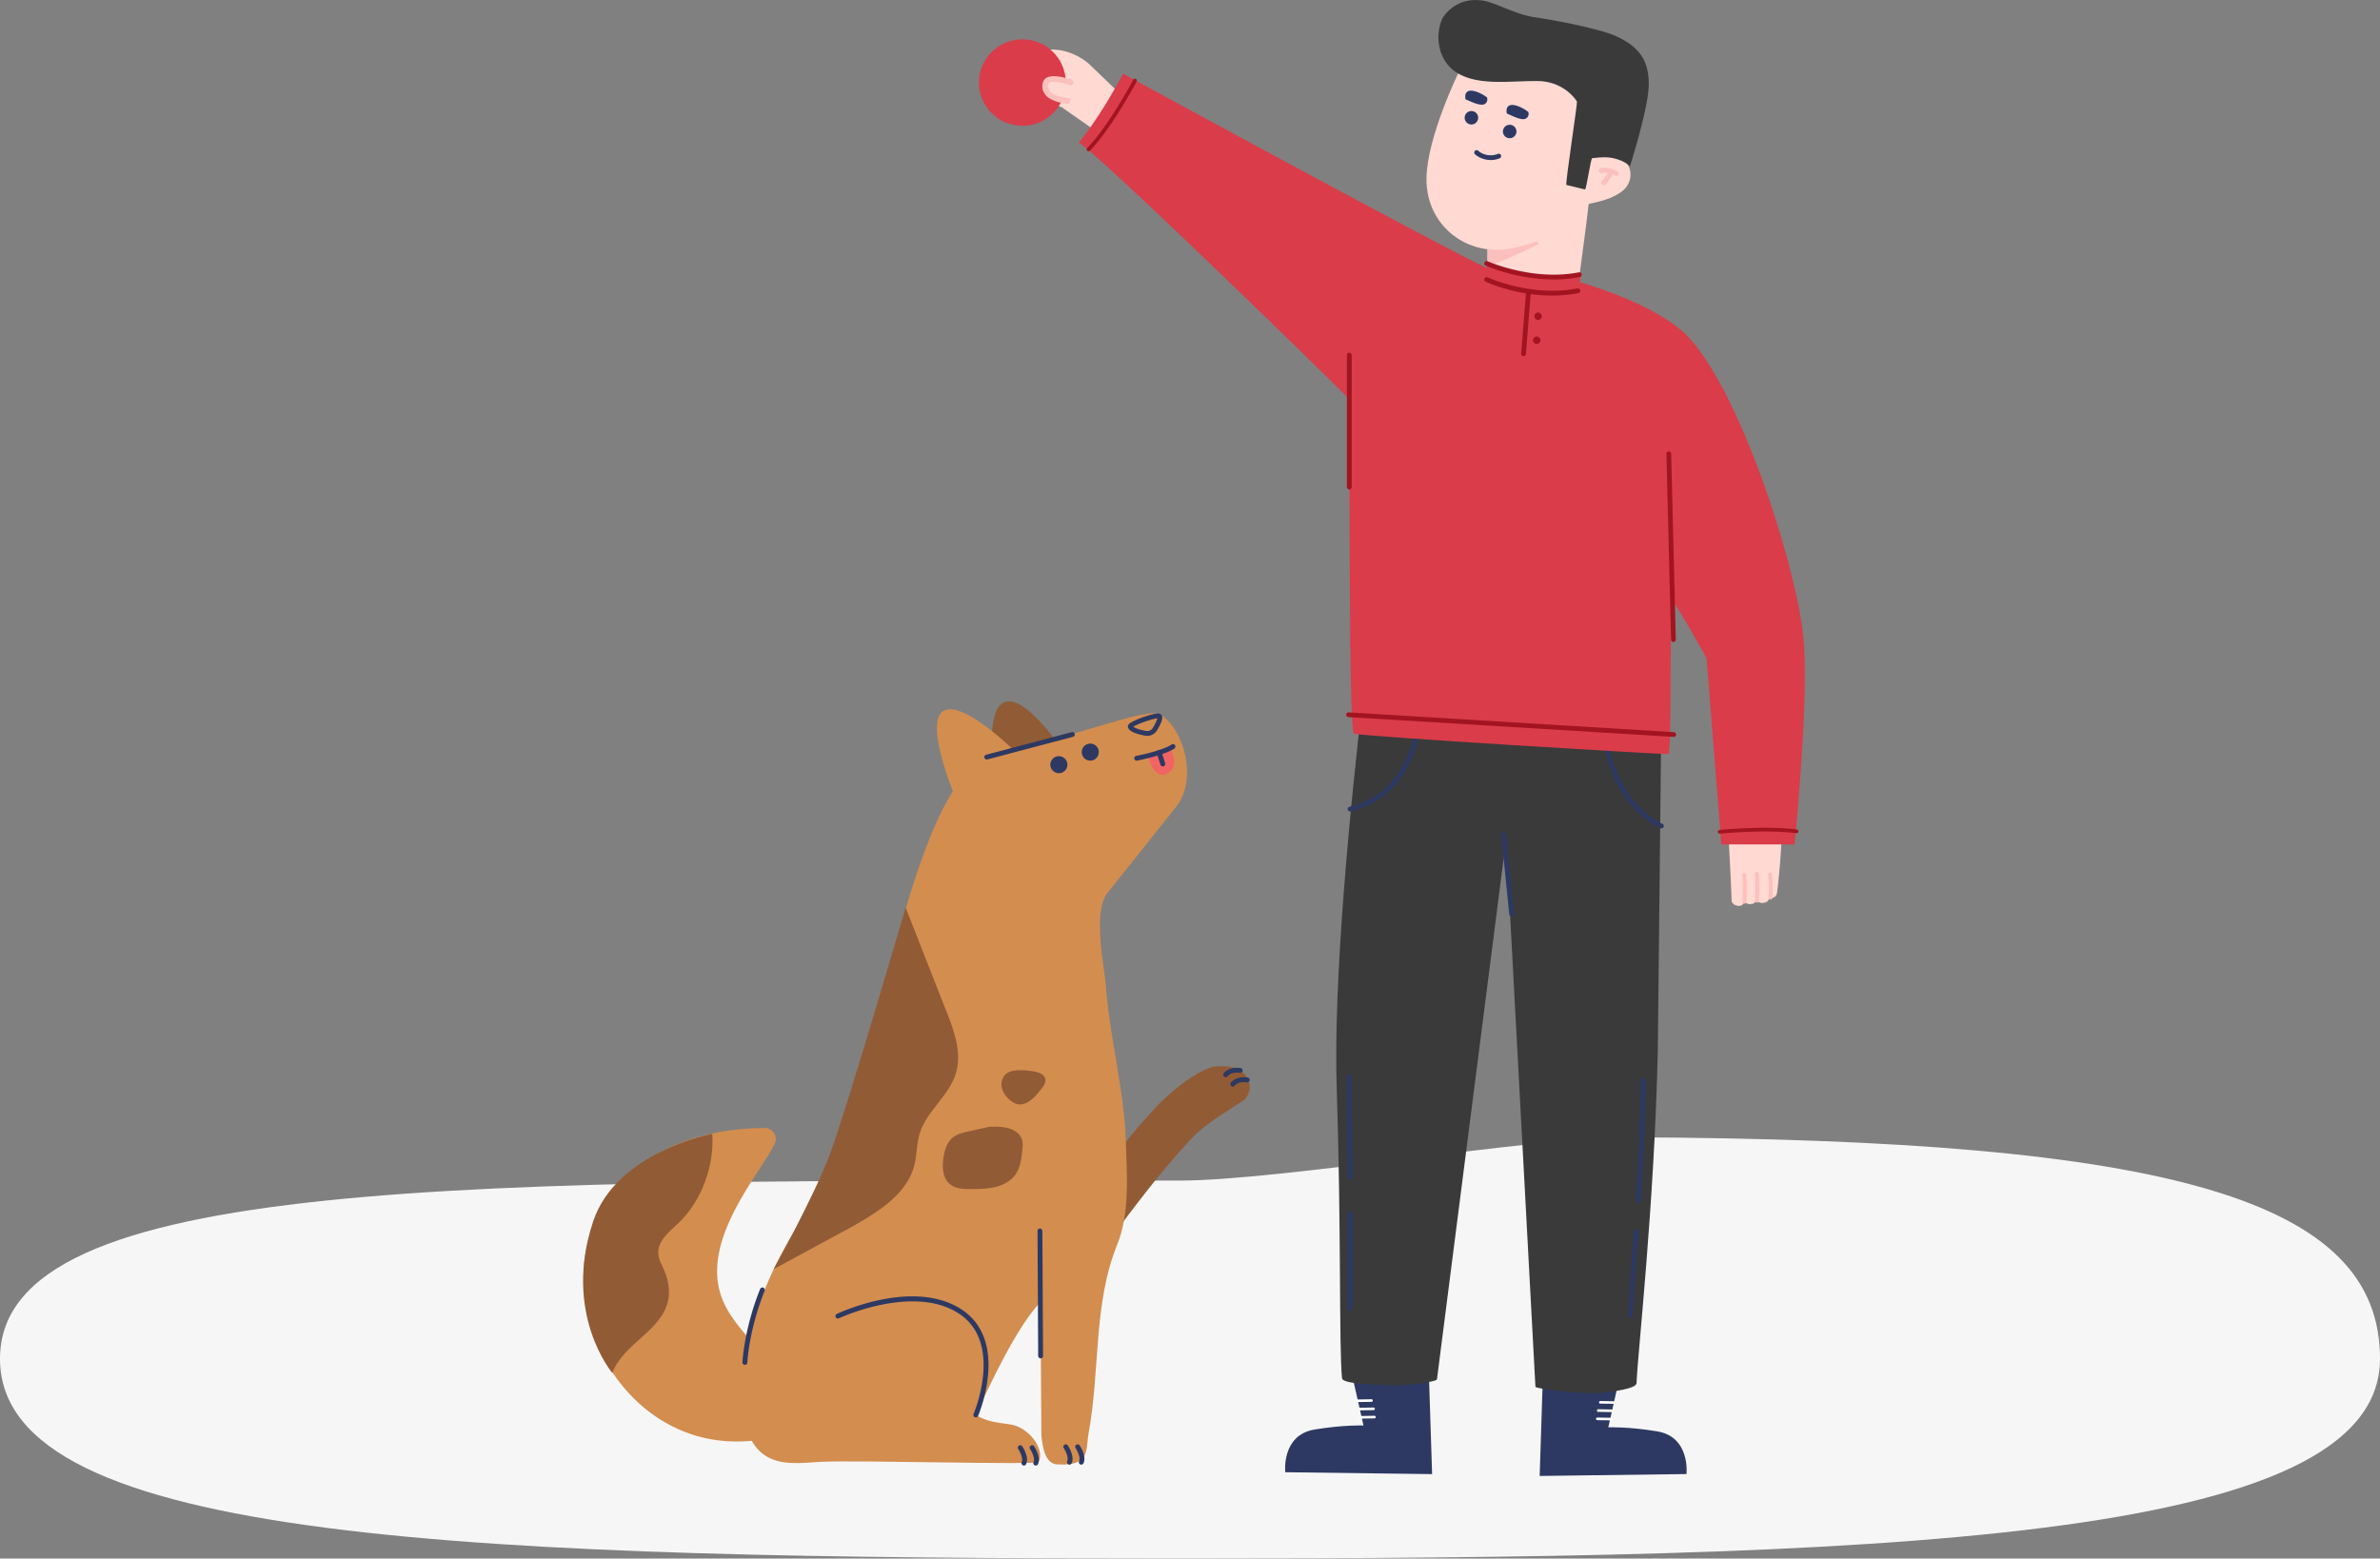 <svg xmlns="http://www.w3.org/2000/svg" xmlns:xlink="http://www.w3.org/1999/xlink" width="200" height="131" fill="none" xmlns:v="https://vecta.io/nano"><rect width="100%" height="100%" fill="#808080" stroke="none"/><style><![CDATA[.B{fill:#2d3962}.C{fill:#ffd9d2}.D{fill:#fcc0bc}.E{fill:#915b36}.F{fill:#da3c4a}]]></style><path d="M99.101 99.233c8.403 0 29.881-3.665 37.729-3.638 45.88.162 63.17 5.332 63.17 18.616C200 129.693 158.275 131 99.1 131S0 129.693 0 114.211s39.926-14.978 99.101-14.978z" fill="#f6f6f6"/><path d="M91.823 10.833L94.347 8.1l-2.868-2.762c-1.855-1.539-4.19-1.381-4.53-.586-.12.282-.099.534.154.757.103.09.361.154.627.197h-.034c-.442.021-1.03.423-.987.859.073.765.773.676.936.697l.361.047c0 .03-.004.06-.004.086v.038c-.18.038-.348.107-.49.227-.262.222-.352.676-.094.906.185.167.459.158.704.175a3.43 3.43 0 0 1 1.091.269l2.606 1.817.004.004zm-3.336-5.046l.043.017-.026.043-.219-.068.202.009z" class="C"/><path d="M89.234 7.707c-.03 0-.056-.004-.086-.017-.61-.274-1.859-.175-1.872-.175a.21.21 0 0 1-.223-.188.21.21 0 0 1 .189-.222c.056 0 1.37-.107 2.078.21.103.047.15.167.103.274-.034.077-.112.12-.189.12zm-.181-1.621s-.043 0-.064-.009c-.743-.239-1.7-.214-1.709-.214-.107.009-.21-.086-.215-.201a.21.21 0 0 1 .202-.214c.043 0 1.039-.03 1.851.235.107.034.167.15.133.261-.03.086-.107.141-.198.141z" class="B"/><path d="M85.914 10.576c2.016 0 3.65-1.627 3.65-3.635s-1.634-3.635-3.65-3.635-3.65 1.627-3.65 3.635 1.634 3.635 3.65 3.635z" class="F"/><path d="M89.959 6.933s-2.095-.718-2.1.086c0 1.347 1.846 1.454 1.846 1.454" class="C"/><path d="M89.71 8.708c-.069 0-1.353-.077-1.885-.77-.21-.274-.279-.603-.198-.971.039-.188.154-.338.326-.436.618-.342 1.941.12 2.087.175.125.043.189.18.142.304s-.185.188-.305.141c-.481-.175-1.365-.385-1.692-.205-.052.03-.077.064-.09.115-.052.231-.013.419.112.582.331.428 1.207.569 1.516.586.133.009.232.12.227.252a.24.24 0 0 1-.24.227z" class="D"/><path d="M122.548 6.146s-2.611 5.349-2.675 8.8c-.06 3.263 2.237 5.649 5.126 6.008v2.249s5.045 1.744 7.579 1.116l.704-5.349 1.301-10.797-1.121-2.305-9.467-2.6-1.452 2.882.005-.004z" class="C"/><path d="M127.395 11.256a.57.57 0 0 1-.734.325c-.292-.111-.438-.441-.326-.731a.57.57 0 0 1 .734-.325c.292.111.438.44.326.731zm-3.216-1.155a.57.57 0 0 1-.734.325c-.292-.111-.438-.44-.326-.731a.57.57 0 0 1 .734-.325c.292.111.438.44.326.731zm1.095 3.349c-.094 0-.193-.009-.292-.021-.395-.056-.76-.218-1.03-.462-.082-.073-.09-.201-.013-.282s.202-.09.283-.013a1.53 1.53 0 0 0 .82.364c.288.038.584.004.825-.098.103-.043.219 0 .262.103s0 .218-.103.261a1.92 1.92 0 0 1-.747.15h-.005z" class="B"/><path d="M129.328 20.47c-.434.351-4.178 1.924-4.328 1.967v-1.582c-.005.094.747.231 1.721.073.876-.141 1.804-.428 2.375-.624l.227.167h.005z" class="D"/><path d="M126.846 8.866c.446-.201 1.352.338 1.588.552 0 0 .116.334-.189.534-.356.235-1.206-.244-1.537-.376-.025-.009-.055-.021-.073-.043s-.025-.064-.03-.098c-.013-.133-.008-.269.052-.389.043-.086.107-.145.189-.18zm-3.487-1.193c.443-.21 1.362.308 1.602.522 0 0 .124.329-.176.539-.352.239-1.211-.222-1.546-.346-.026-.009-.056-.021-.073-.043a.18.18 0 0 1-.03-.098c-.013-.133-.013-.269.043-.389.043-.09.107-.145.185-.184h-.005z" class="B"/><path d="M132.977 13.441c1.001-.239 2.886-.646 3.641.184.644.701.485 1.83-.283 2.433-1.254.988-3.388 1.146-4.023 1.232" class="C"/><g class="D"><path d="M135.832 14.792c-.034 0-.073-.008-.103-.03-.614-.368-1.107-.227-1.125-.222-.107.034-.219-.026-.249-.133s.026-.214.129-.248c.026-.009.679-.205 1.456.261a.2.2 0 0 1 .068.274c-.038.064-.103.098-.171.098h-.005z"/><path d="M134.767 15.553c-.051 0-.098-.017-.141-.056-.078-.077-.082-.201 0-.282 0 0 .244-.252.536-.761.056-.094.176-.128.275-.073a.2.2 0 0 1 .073.274c-.322.56-.588.829-.597.842-.038.038-.09.06-.141.06l-.005-.004z"/></g><path d="M129.018 1.456c.726.103 5.148.838 6.819 1.599.888.406 1.751.979 2.228 1.83.356.633.477 1.373.489 2.095.043 1.916-1.58 6.987-1.58 6.987s-.639-.646-1.893-.74c-.335-.026-.983.026-1.28.064-.133.017-.489 2.651-.609 2.634l-1.563-.38c-.116-.017.944-6.91.889-7.008-.254-.436-1.336-1.702-3.281-1.727-2.383-.03-5.375.513-7.166-.954-1.142-.932-1.524-2.745-.889-4.259.048-.111 1.065-1.899 3.41-1.552 1.086.162 2.735 1.176 4.422 1.415l.004-.004z" fill="#3a3a3a"/><path d="M113.544 115.246l6.513-.257.288 8.916-12.34-.159s-.344-3.13 2.473-3.591c2.435-.402 4.1-.338 4.1-.338l-1.034-4.571z" class="B"/><path d="M114.252 118.543c-.06 0-.107-.047-.107-.103s.043-.107.103-.111l1.181-.021c.06 0 .107.051.107.111s-.06.107-.111.107l-1.168.021-.005-.004zm-.176-.697c-.06 0-.107-.047-.107-.103a.11.11 0 0 1 .103-.111l1.181-.021c.06 0 .107.051.107.111s-.047.107-.107.107h-.108l-1.064.021-.005-.004zm.249 1.39c-.06 0-.107-.047-.107-.103s.043-.107.103-.111l1.181-.021c.06 0 .107.051.107.111s-.047.107-.112.107l-1.168.021-.004-.004z" fill="#fff"/><path d="M136.185 115.4l-6.514-.257-.287 8.916 12.339-.159s.344-3.13-2.473-3.591c-2.434-.402-4.1-.338-4.1-.338l1.035-4.571z" class="B"/><path d="M135.471 118.692l-1.167-.021c-.06 0-.108-.047-.108-.107s.048-.107.108-.111l1.18.021c.06 0 .108.052.103.112s-.051.102-.107.102l-.009.004zm.176-.692l-1.168-.022c-.06 0-.107-.047-.107-.107s.047-.106.107-.111l1.181.022c.06 0 .107.051.103.111s-.051.102-.107.102l-.009.005zm-.249 1.389l-1.168-.021c-.064 0-.107-.047-.111-.107s.047-.107.107-.111l1.181.021c.06 0 .107.052.103.112s-.052.102-.108.102l-.004.004z" fill="#fff"/><path d="M114.536 58.599c-1.073 9.103-2.511 23.881-2.207 32.873.387 11.545.185 21.854.447 24.377.056.517 3.018.509 3.649.573 1.276.124 4.29-.256 4.328-.483l5.805-45.363 2.469 45.979c.056.226 4.315.65 5.582.508.627-.068 2.898-.295 2.915-.808.095-2.522 1.495-14.876 1.787-27.904l.291-27.336-25.07-2.412.004-.004z" fill="#3a3a3a"/><path d="M127.026 77.024c-.103 0-.189-.077-.198-.18l-.674-6.696c-.013-.111.069-.205.181-.218a.2.2 0 0 1 .218.18l.675 6.696c.012.111-.069.205-.181.218h-.021zm-13.576-8.821c-.09 0-.172-.06-.193-.154-.026-.107.038-.214.146-.239 5.787-1.373 5.736-8.282 5.736-8.355 0-.111.086-.201.197-.201s.202.086.202.197c0 .073.056 7.303-6.041 8.749-.017 0-.03.004-.047.004zm26.169 1.423c-.025 0-.051-.004-.073-.013-.047-.021-4.813-2.022-4.959-9.292 0-.111.086-.201.198-.205.128.008.201.085.201.197.142 7.004 4.663 8.911 4.706 8.928.103.043.151.158.112.261a.2.2 0 0 1-.185.124zm-2.636 41.105c-.125-.009-.206-.103-.198-.214l.507-7.025c.009-.112.103-.197.215-.184.111.008.193.102.184.213l-.506 7.026c-.009.107-.095.184-.198.184h-.004zm.687-9.621c-.124-.008-.206-.103-.197-.214l.326-5.614.086-4.49c0-.111.09-.201.202-.201a.2.2 0 0 1 .201.201l-.086 4.502-.326 5.631c-.008.107-.094.184-.197.184h-.009zm-24.023 9.035h-.399v-8.154a.202.202 0 0 1 .403 0v8.154h-.004zm-.206-11.015c-.112 0-.197-.09-.202-.197l-.064-8.573h.399l.065 8.573c0 .111-.091.201-.198.201v-.004z" class="B"/><path d="M145.209 69.357l.232 4.545.073 1.8c.013.449.962.68 1.035.103l.021-.145c.134.453.636.329.739.299.202-.064.292-.342.292-.342s.137.342.601.274c.279-.043.425-.167.477-.415 0 0 .558.12.652-.436.056-.321.361-2.826.473-6.641l-4.599.962.004-.004z" class="C"/><path d="M148.773 75.613h-.008c-.091-.004-.159-.081-.151-.171 0-.009.06-.983-.03-1.933a.16.16 0 0 1 .146-.175c.095-.008.168.056.176.145.095.975.035 1.941.035 1.984-.005.086-.078.15-.164.15h-.004zm-1.137.256c-.103-.004-.172-.081-.163-.171 0-.013.085-1.291-.005-2.24a.16.16 0 0 1 .146-.175c.095-.009.168.055.176.145.095.975.009 2.241.005 2.292-.005.086-.078.15-.164.15h.005zm-1.052.09c-.104-.004-.172-.081-.164-.171 0-.013.086-1.291-.004-2.241a.16.16 0 0 1 .146-.175c.094-.008.167.056.176.145.095.975.009 2.241.004 2.292a.16.16 0 0 1-.163.15h.005z" class="D"/><path d="M90.65 11.979c1.864 1.108 22.409 21.17 22.606 21.448.279.393 0 27.832.52 28.234.279.218 26.32 1.783 26.435 1.719.241-.137.159-9.625.215-12.995.236 0 2.98 4.926 2.98 4.926l1.245 15.663h6.153s1.318-12.883.691-17.86c-.859-6.816-5.921-21.918-10.352-25.472-2.074-1.663-4.877-2.775-7.338-3.605-3.027-1.026-5.225-.701-8.14-1.201-1.082-.184-28.274-15-31.284-16.638-2.164 4.028-3.731 5.781-3.731 5.781z" class="F"/><path d="M144.51 70.071c-.082 0-.151-.06-.159-.141s.056-.162.142-.171c.038 0 3.877-.38 6.496-.038a.16.16 0 0 1 .137.175c-.013.085-.086.15-.176.137-2.585-.338-6.384.034-6.423.038zm-3.886-16.103c-.107 0-.198-.086-.202-.197l-.386-15.624c0-.111.086-.201.193-.205s.202.086.206.193l.386 15.624c0 .111-.085.201-.193.205l-.004.004zM91.471 12.71a.18.18 0 0 1-.112-.043c-.064-.06-.064-.162 0-.222 1.816-1.856 3.851-5.704 3.873-5.743.039-.077.137-.107.215-.068s.107.137.069.214c-.021.038-2.078 3.925-3.929 5.815-.03.03-.073.047-.112.047h-.004z" fill="#a31421"/><path d="M132.711 24.439c-3.967.778-7.78-.945-7.78-.945v-1.253s3.92 1.719 7.888.945l-.104 1.253h-.004z" class="F"/><g fill="#a31421"><path d="M128.03 29.942c-.129-.009-.21-.107-.202-.214l.408-5.123c.009-.111.107-.188.215-.184a.2.2 0 0 1 .184.214l-.407 5.122c-.009.103-.095.184-.198.184zm.907-3.361c0 .171.141.312.313.312s.313-.141.313-.312-.141-.312-.313-.312-.313.141-.313.312zm-.112 2.018c0 .171.142.312.314.312s.313-.141.313-.312-.142-.312-.313-.312-.314.141-.314.312zm1.713-5.11a15.23 15.23 0 0 1-5.689-1.163.2.2 0 0 1-.098-.265c.047-.103.163-.145.266-.098.038.017 3.804 1.685 7.66.928a.2.2 0 1 1 .077.393c-.751.15-1.499.21-2.211.21l-.005-.004z"/><path d="M130.439 24.844c-3.04 0-5.474-1.107-5.599-1.167-.098-.047-.141-.167-.098-.265s.167-.141.266-.098c.034.017 3.701 1.685 7.552.928.108-.021.215.047.237.158a.2.2 0 0 1-.159.235 11.29 11.29 0 0 1-2.203.21h.004zm10.215 37.094l-27.338-1.663c-.111-.009-.193-.103-.189-.209s.091-.193.211-.188l27.324 1.663c.112.009.194.103.189.21s-.094.188-.197.188zM113.385 41.14a.2.2 0 0 1-.201-.201V29.848a.2.2 0 0 1 .201-.201c.112 0 .202.09.202.201V40.94c0 .111-.09.201-.202.201z"/></g><path d="M92.089 105.258c.507-.214.863-.667 1.198-1.108 2.078-2.745 3.8-5.109 6.543-8.145 1.323-1.467 2.743-2.241 4.668-3.515.266-.175.395-.505.481-.808.176-.641-.198-1.347-.765-1.706s-1.271-.38-1.94-.351c-1.267.056-3.74 1.924-5.187 3.489-1.76 1.907-3.409 3.831-4.538 6.166l-.459 5.982v-.004z" class="E"/><path d="M102.999 90.536a.23.23 0 0 1-.116-.034c-.09-.064-.116-.188-.056-.278.017-.026.408-.59 1.417-.453a.21.21 0 0 1 .176.231c-.017.111-.12.192-.232.175-.738-.103-1.009.261-1.022.278-.038.056-.103.085-.167.085v-.004zm.593.799a.23.23 0 0 1-.116-.034c-.09-.064-.116-.188-.056-.278.017-.026.412-.59 1.417-.453a.21.21 0 0 1 .176.231.21.21 0 0 1-.232.175c-.738-.103-1.009.261-1.022.278-.038.056-.103.086-.167.086v-.004z" class="B"/><path d="M84.596 58.975c-2.001.334-1.022 6.435-1.022 6.435l7.054-.338s-3.813-6.47-6.037-6.102l.004.004z" class="E"/><g fill="#d38d4f"><path d="M87.515 120.732c.116.983.326 2.296 1.318 2.356 2.838.163 2.387-1.21 2.645-2.617.975-5.276.387-10.882 2.405-15.855 1.086-2.672.807-5.943.721-8.761-.125-4.216-1.391-8.834-1.67-13.012-.086-1.283-1.159-6.179.124-7.778l5.62-7.051c2.25-2.553.554-7.248-1.352-8.009-1.202-.479-7.913 2.228-13.37 3.254-8.089 1.522-10.094 30.051-16.312 38.885-4.07 5.781-6.054 13.293-5.105 17.347.262 1.125.816 2.245 1.795 2.873 1.335.856 3.057.595 4.641.509 2.971-.158 18.136.278 18.295.017.584-.975-.751-2.907-2.336-3.155-1.125-.176-1.958-.21-2.933-.8 1.207-2.612 3.448-7.419 5.44-9.501l.069 11.301.004-.004z"/><path d="M64.588 114.998c.021-.218-.039-.432-.159-.611-1.404-2.027-3.31-3.489-3.95-5.854-1.275-4.725 3.431-9.924 4.62-12.392.296-.616-.155-1.33-.841-1.326-3.568.009-7.17.838-10.103 2.839-10.142 6.906-4.019 23.646 7.892 23.509.408-.004.82-.03 1.224-.068a.93.93 0 0 0 .829-.838l.489-5.255v-.005zm14.74-55.262c-1.803.924 1.073 7.59 1.073 7.59l6.616-2.459s-5.689-6.157-7.694-5.131h.004z"/></g><path d="M96.404 61.853a.82.82 0 0 1-.176-.017c-1.189-.222-1.395-.522-1.443-.723-.017-.064-.013-.158.086-.257.309-.312 2.112-.966 2.55-.872a.31.31 0 0 1 .219.18c.064.15.069.415-.408 1.219-.172.295-.489.47-.824.47h-.004zm-1.164-.77c.107.09.404.231 1.069.355a.54.54 0 0 0 .571-.261c.279-.47.356-.701.373-.8-.386.026-1.657.47-2.014.701v.004z" class="B"/><path d="M97.95 65.081c-.494.184-1.211-.214-1.43-1.544l1.851-.581s.88 1.642-.421 2.129v-.004z" fill="#f26363"/><g class="B"><path d="M95.523 63.94a.21.21 0 0 1-.202-.167c-.022-.111.051-.218.163-.239.021 0 2.172-.419 2.971-.954.094-.064.219-.038.283.056s.039.218-.056.282c-.872.582-3.031.996-3.121 1.013h-.039v.009z"/><path d="M97.714 64.418c-.086 0-.168-.056-.193-.141l-.313-.971c-.034-.107.026-.222.133-.257s.223.026.258.133l.313.971c.034.107-.026.222-.133.257-.022.008-.043.008-.064.008zm-10.266 49.755c-.112 0-.202-.09-.206-.201l-.056-10.502c0-.111.09-.205.202-.205s.202.09.206.201l.056 10.502c0 .111-.09.205-.202.205zm-5.445 4.96a.2.2 0 0 1-.082-.017c-.103-.043-.15-.163-.107-.27.026-.06 2.537-5.973-1.241-8.44-3.826-2.498-10.017.372-10.077.402-.103.047-.223.004-.27-.099s-.004-.222.099-.269c.262-.124 6.462-2.998 10.477-.376 4.066 2.655 1.421 8.881 1.391 8.945-.034.077-.107.124-.189.124z"/></g><path d="M76.1 76.284l3.336 8.492c.717 1.762 1.447 3.703.867 5.512-.597 1.864-2.456 3.126-3.023 4.999-.262.864-.223 1.792-.447 2.664-.61 2.39-2.954 3.857-5.101 5.084l-6.719 3.643s3.31-5.952 4.693-9.574 6.397-20.819 6.397-20.819H76.1zM59.857 95.312c.176 2.672-.893 5.648-2.847 7.491-.773.731-1.76 1.505-1.696 2.566.03.479.283.915.477 1.355.369.83.541 1.766.339 2.651-.575 2.514-3.804 3.605-4.672 6.033 0 0-4.216-4.968-1.606-12.763 1.958-5.845 10-7.338 10-7.338l.004.004z" class="E"/><g class="B"><path d="M62.596 114.72c-.12-.004-.21-.098-.206-.214 0-.025.129-2.779 1.486-6.157.043-.103.163-.158.266-.115a.21.21 0 0 1 .116.265c-1.331 3.309-1.455 5.999-1.455 6.024-.004.112-.094.197-.206.197z"/><use xlink:href="#B"/><use xlink:href="#B" x="0.996"/><use xlink:href="#C"/><use xlink:href="#C" x="0.996"/></g><path d="M83.695 94.696c.421.026.85.056 1.245.201s.764.423.914.817c.125.325.086.688.047 1.035-.077.68-.163 1.39-.55 1.95-.378.552-1.005.894-1.653 1.06s-1.327.175-1.992.188c-.678.009-1.43-.004-1.932-.462-.558-.505-.601-1.36-.502-2.1.09-.675.301-1.394.846-1.809.356-.269.812-.376 1.245-.47l1.808-.402h.524v-.009zm3.59-4.532c.258.094.485.252.55.509.077.308-.129.607-.322.855-.618.787-1.499 1.787-2.512 1.039-.374-.278-.696-.654-.807-1.107s.03-.979.412-1.249c.554-.389 1.786-.252 2.422-.12a1.92 1.92 0 0 1 .258.073z" class="E"/><path d="M89.693 64.209c.039.393-.253.74-.644.778a.72.72 0 0 1-.781-.646c-.038-.394.253-.74.644-.778a.72.72 0 0 1 .781.646zm2.636-1.056c.039.393-.253.74-.644.778a.72.72 0 0 1-.781-.646c-.038-.394.253-.74.648-.778s.743.252.781.646h-.004zm-9.407.684c-.09 0-.172-.06-.198-.15a.2.2 0 0 1 .146-.248l7.192-1.899c.112-.03.223.034.249.145a.2.2 0 0 1-.146.248l-7.192 1.899s-.034.008-.051.008v-.004z" class="B"/><defs ><path id="B" d="M89.869 123.105c-.03 0-.056-.004-.086-.017-.103-.047-.146-.167-.099-.269.146-.317-.167-.915-.292-1.099a.2.2 0 0 1 .056-.282c.094-.06.219-.039.283.055s.593.911.322 1.497c-.034.072-.107.119-.185.119v-.004z"/><path id="C" d="M86.043 123.182c-.03 0-.056-.004-.086-.017-.103-.047-.146-.167-.099-.269.146-.321-.168-.915-.292-1.099a.2.2 0 0 1 .056-.282c.094-.064.219-.039.283.055s.593.911.322 1.497c-.034.072-.107.12-.185.12v-.005z"/></defs></svg>